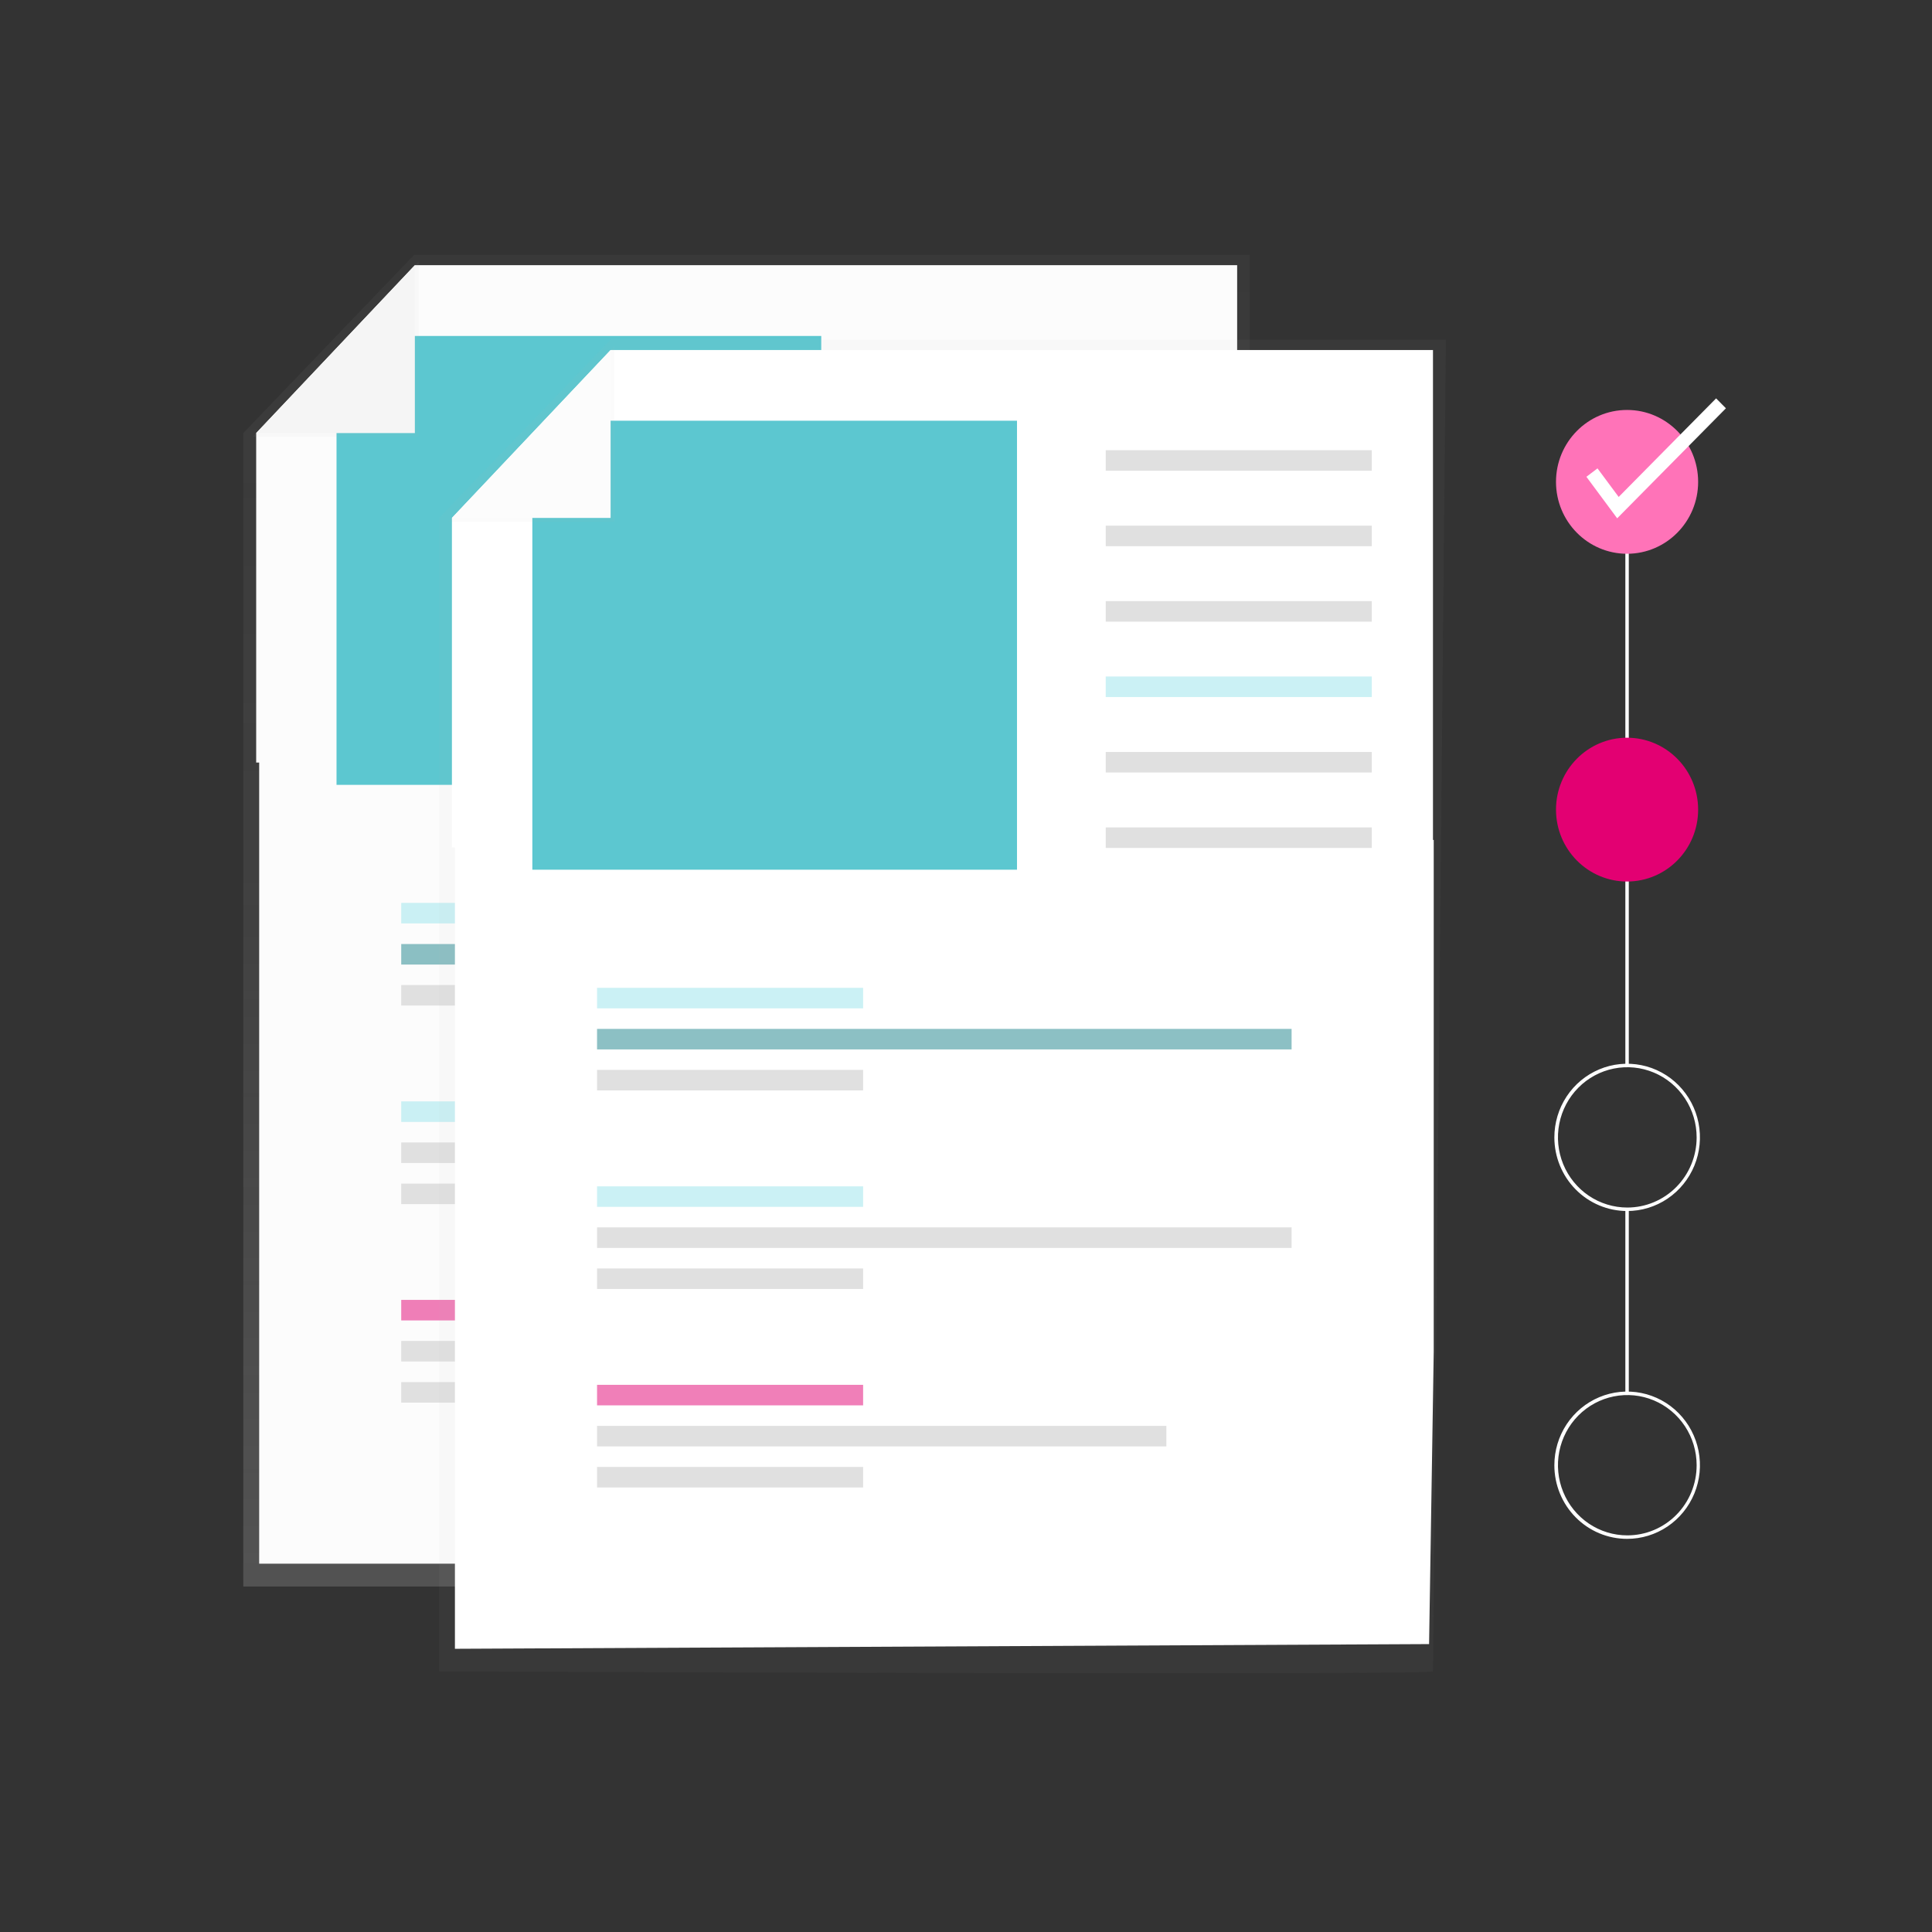 <svg width="400" height="400" viewBox="0 0 400 400" fill="none" xmlns="http://www.w3.org/2000/svg">
<rect x="0" y="0" width="400" height="400" fill="#333333" stroke="none"/>
<path d="M337.225 250.369H336.512V288.471H337.225V250.369Z" fill="white"/>
<path d="M337.225 99.765H336.512V220.627H337.225V99.765Z" fill="white"/>
<path d="M336.867 114.651C344.993 114.651 351.581 107.986 351.581 99.765C351.581 91.543 344.993 84.878 336.867 84.878C328.742 84.878 322.154 91.543 322.154 99.765C322.154 107.986 328.742 114.651 336.867 114.651Z" fill="#FF73B8"/>
<path d="M336.867 182.51C344.993 182.51 351.581 175.845 351.581 167.624C351.581 159.402 344.993 152.737 336.867 152.737C328.742 152.737 322.154 159.402 322.154 167.624C322.154 175.845 328.742 182.51 336.867 182.51Z" fill="#E30072"/>
<path d="M321.814 235.498C321.811 232.481 322.693 229.531 324.347 227.021C326.002 224.512 328.355 222.555 331.11 221.399C333.864 220.243 336.895 219.94 339.82 220.528C342.745 221.115 345.431 222.568 347.54 224.701C349.648 226.834 351.084 229.553 351.665 232.512C352.246 235.471 351.946 238.538 350.803 241.324C349.661 244.111 347.727 246.492 345.246 248.166C342.766 249.841 339.85 250.733 336.868 250.729C332.877 250.725 329.05 249.119 326.228 246.264C323.405 243.408 321.818 239.536 321.814 235.498ZM351.271 235.498C351.274 232.625 350.435 229.815 348.859 227.424C347.284 225.033 345.043 223.169 342.419 222.067C339.796 220.965 336.909 220.675 334.123 221.234C331.337 221.793 328.778 223.175 326.769 225.206C324.759 227.237 323.39 229.825 322.835 232.643C322.28 235.461 322.563 238.382 323.649 241.037C324.736 243.693 326.576 245.962 328.937 247.559C331.298 249.156 334.075 250.008 336.915 250.008C340.72 250.008 344.369 248.48 347.061 245.759C349.753 243.038 351.267 239.348 351.271 235.498V235.498Z" fill="white"/>
<path d="M321.814 303.357C321.814 300.341 322.698 297.392 324.355 294.884C326.011 292.377 328.366 290.423 331.12 289.269C333.875 288.115 336.906 287.814 339.829 288.404C342.753 288.994 345.438 290.447 347.545 292.581C349.652 294.715 351.086 297.433 351.666 300.392C352.246 303.351 351.945 306.417 350.802 309.203C349.659 311.988 347.725 314.369 345.245 316.042C342.764 317.716 339.849 318.607 336.868 318.604C334.89 318.604 332.931 318.21 331.104 317.443C329.276 316.677 327.616 315.553 326.218 314.137C324.82 312.721 323.711 311.04 322.955 309.191C322.2 307.341 321.812 305.358 321.814 303.357V303.357ZM351.271 303.357C351.271 300.484 350.429 297.676 348.852 295.287C347.274 292.898 345.032 291.037 342.409 289.937C339.785 288.838 336.899 288.55 334.114 289.111C331.329 289.671 328.771 291.054 326.763 293.086C324.755 295.117 323.388 297.705 322.834 300.523C322.28 303.341 322.564 306.261 323.651 308.916C324.738 311.57 326.578 313.838 328.939 315.434C331.3 317.031 334.075 317.882 336.915 317.882C338.801 317.884 340.668 317.51 342.411 316.781C344.154 316.052 345.737 314.982 347.071 313.633C348.404 312.283 349.462 310.681 350.183 308.918C350.903 307.155 351.273 305.265 351.271 303.357V303.357Z" fill="white"/>
<path d="M334.821 107.31L328.449 98.714L330.744 96.973L335.131 102.886L355.302 82.478L357.333 84.533L334.821 107.31Z" fill="white"/>
<path d="M210.17 303.859C210.17 283.608 229.907 265.02 249.876 265.02C252.977 265.02 255.922 264.235 258.76 265.02V52.753H85.767L50.372 89.663V328.471H213.659C210.139 322.824 210.17 311.027 210.17 303.859Z" fill="url(#paint0_linear_517_1293)"/>
<path d="M207.085 307.843C207.069 295.727 211.809 284.101 220.264 275.52C228.718 266.939 240.195 262.107 252.17 262.086V262.086C253.521 262.057 254.873 262.115 256.217 262.259V156.314H53.659V323.749H209.953C208.066 318.663 207.095 313.276 207.085 307.843V307.843Z" fill="#FCFCFC"/>
<path d="M256.14 157.882H53.039V89.663L85.892 54.902H256.14V157.882Z" fill="#FCFCFC"/>
<path d="M243.488 75.624H188.403V79.874H243.488V75.624Z" fill="#E0E0E0"/>
<path d="M243.488 91.247H188.403V95.498H243.488V91.247Z" fill="#E0E0E0"/>
<path d="M243.488 106.871H188.403V111.122H243.488V106.871Z" fill="#E0E0E0"/>
<path opacity="0.5" d="M243.488 122.494H188.403V126.745H243.488V122.494Z" fill="#6C63FF"/>
<path d="M243.488 138.118H188.403V142.369H243.488V138.118Z" fill="#E0E0E0"/>
<path d="M243.488 153.741H188.403V157.992H243.488V153.741Z" fill="#E0E0E0"/>
<path opacity="0.5" d="M138.155 186.933H83.07V191.184H138.155V186.933Z" fill="#98E5EC"/>
<path d="M138.155 203.938H83.07V208.189H138.155V203.938Z" fill="#E0E0E0"/>
<path opacity="0.5" d="M226.868 195.451H83.07V199.702H226.868V195.451Z" fill="#1B838B"/>
<path opacity="0.5" d="M138.155 228.031H83.07V232.282H138.155V228.031Z" fill="#98E5EC"/>
<path d="M138.155 245.051H83.07V249.302H138.155V245.051Z" fill="#E0E0E0"/>
<path d="M226.868 236.533H83.07V240.784H226.868V236.533Z" fill="#E0E0E0"/>
<path opacity="0.5" d="M138.155 269.129H83.07V273.38H138.155V269.129Z" fill="#E30072"/>
<path d="M138.155 286.149H83.07V290.4H138.155V286.149Z" fill="#E0E0E0"/>
<path d="M200.946 277.631H83.07V281.882H200.946V277.631Z" fill="#E0E0E0"/>
<path d="M170.031 162.494H69.674V73.851L73.147 69.553H81.163H170.031V162.494Z" fill="#5CC7D0"/>
<path d="M52.279 90.447H86.667V54.118L52.279 90.447Z" fill="url(#paint1_linear_517_1293)"/>
<path d="M53.039 89.663H85.892V54.902L53.039 89.663Z" fill="#F5F5F5"/>
<path d="M296.682 346.039L299.349 70.337H126.434L90.915 107.232V346.039C90.915 346.039 296.682 346.902 296.682 346.039Z" fill="url(#paint2_linear_517_1293)"/>
<path d="M296.837 279.843V173.898H94.186V341.365L295.876 340.392" fill="white"/>
<path d="M296.682 175.451H93.565V107.231L126.418 72.471H296.682V175.451Z" fill="white"/>
<path d="M284.015 93.208H228.93V97.459H284.015V93.208Z" fill="#E0E0E0"/>
<path d="M284.015 108.832H228.93V113.083H284.015V108.832Z" fill="#E0E0E0"/>
<path d="M284.015 124.455H228.93V128.706H284.015V124.455Z" fill="#E0E0E0"/>
<path opacity="0.5" d="M284.015 140.062H228.93V144.313H284.015V140.062Z" fill="#98E5EC"/>
<path d="M284.015 155.686H228.93V159.937H284.015V155.686Z" fill="#E0E0E0"/>
<path d="M284.015 171.31H228.93V175.561H284.015V171.31Z" fill="#E0E0E0"/>
<path opacity="0.5" d="M178.698 204.518H123.613V208.769H178.698V204.518Z" fill="#98E5EC"/>
<path d="M178.698 221.506H123.613V225.757H178.698V221.506Z" fill="#E0E0E0"/>
<path opacity="0.5" d="M267.411 213.02H123.613V217.271H267.411V213.02Z" fill="#1B838B"/>
<path opacity="0.5" d="M178.698 245.616H123.613V249.867H178.698V245.616Z" fill="#98E5EC"/>
<path d="M178.698 262.62H123.613V266.871H178.698V262.62Z" fill="#E0E0E0"/>
<path d="M267.411 254.118H123.613V258.369H267.411V254.118Z" fill="#E0E0E0"/>
<path opacity="0.5" d="M178.698 286.714H123.613V290.965H178.698V286.714Z" fill="#E30072"/>
<path d="M178.698 303.718H123.613V307.969H178.698V303.718Z" fill="#E0E0E0"/>
<path d="M241.489 295.216H123.613V299.467H241.489V295.216Z" fill="#E0E0E0"/>
<path d="M210.558 180.063H110.217V91.404L113.69 87.106H121.69H210.558V180.063Z" fill="#5CC7D0"/>
<path d="M92.79 108.016H127.194V71.686L92.79 108.016Z" fill="url(#paint3_linear_517_1293)"/>
<path d="M93.565 107.231H126.418V72.471L93.565 107.231Z" fill="#FCFCFC"/>
<defs>
<linearGradient id="paint0_linear_517_1293" x1="154.574" y1="328.471" x2="154.574" y2="52.753" gradientUnits="userSpaceOnUse">
<stop stop-color="#B3B3B3" stop-opacity="0.25"/>
<stop offset="0.54" stop-color="#B3B3B3" stop-opacity="0.1"/>
<stop offset="1" stop-color="#B3B3B3" stop-opacity="0.05"/>
</linearGradient>
<linearGradient id="paint1_linear_517_1293" x1="1593.19" y1="17790.9" x2="1593.19" y2="16949.8" gradientUnits="userSpaceOnUse">
<stop stop-color="#B3B3B3" stop-opacity="0.25"/>
<stop offset="0.54" stop-color="#B3B3B3" stop-opacity="0.1"/>
<stop offset="1" stop-color="#B3B3B3" stop-opacity="0.05"/>
</linearGradient>
<linearGradient id="paint2_linear_517_1293" x1="75514.9" y1="199583" x2="75514.9" y2="150992" gradientUnits="userSpaceOnUse">
<stop stop-color="#B3B3B3" stop-opacity="0.25"/>
<stop offset="0.54" stop-color="#B3B3B3" stop-opacity="0.1"/>
<stop offset="1" stop-color="#B3B3B3" stop-opacity="0.05"/>
</linearGradient>
<linearGradient id="paint3_linear_517_1293" x1="2533.69" y1="18215.7" x2="2533.69" y2="17374.3" gradientUnits="userSpaceOnUse">
<stop stop-color="#B3B3B3" stop-opacity="0.25"/>
<stop offset="0.54" stop-color="#B3B3B3" stop-opacity="0.1"/>
<stop offset="1" stop-color="#B3B3B3" stop-opacity="0.05"/>
</linearGradient>
</defs>
</svg>
